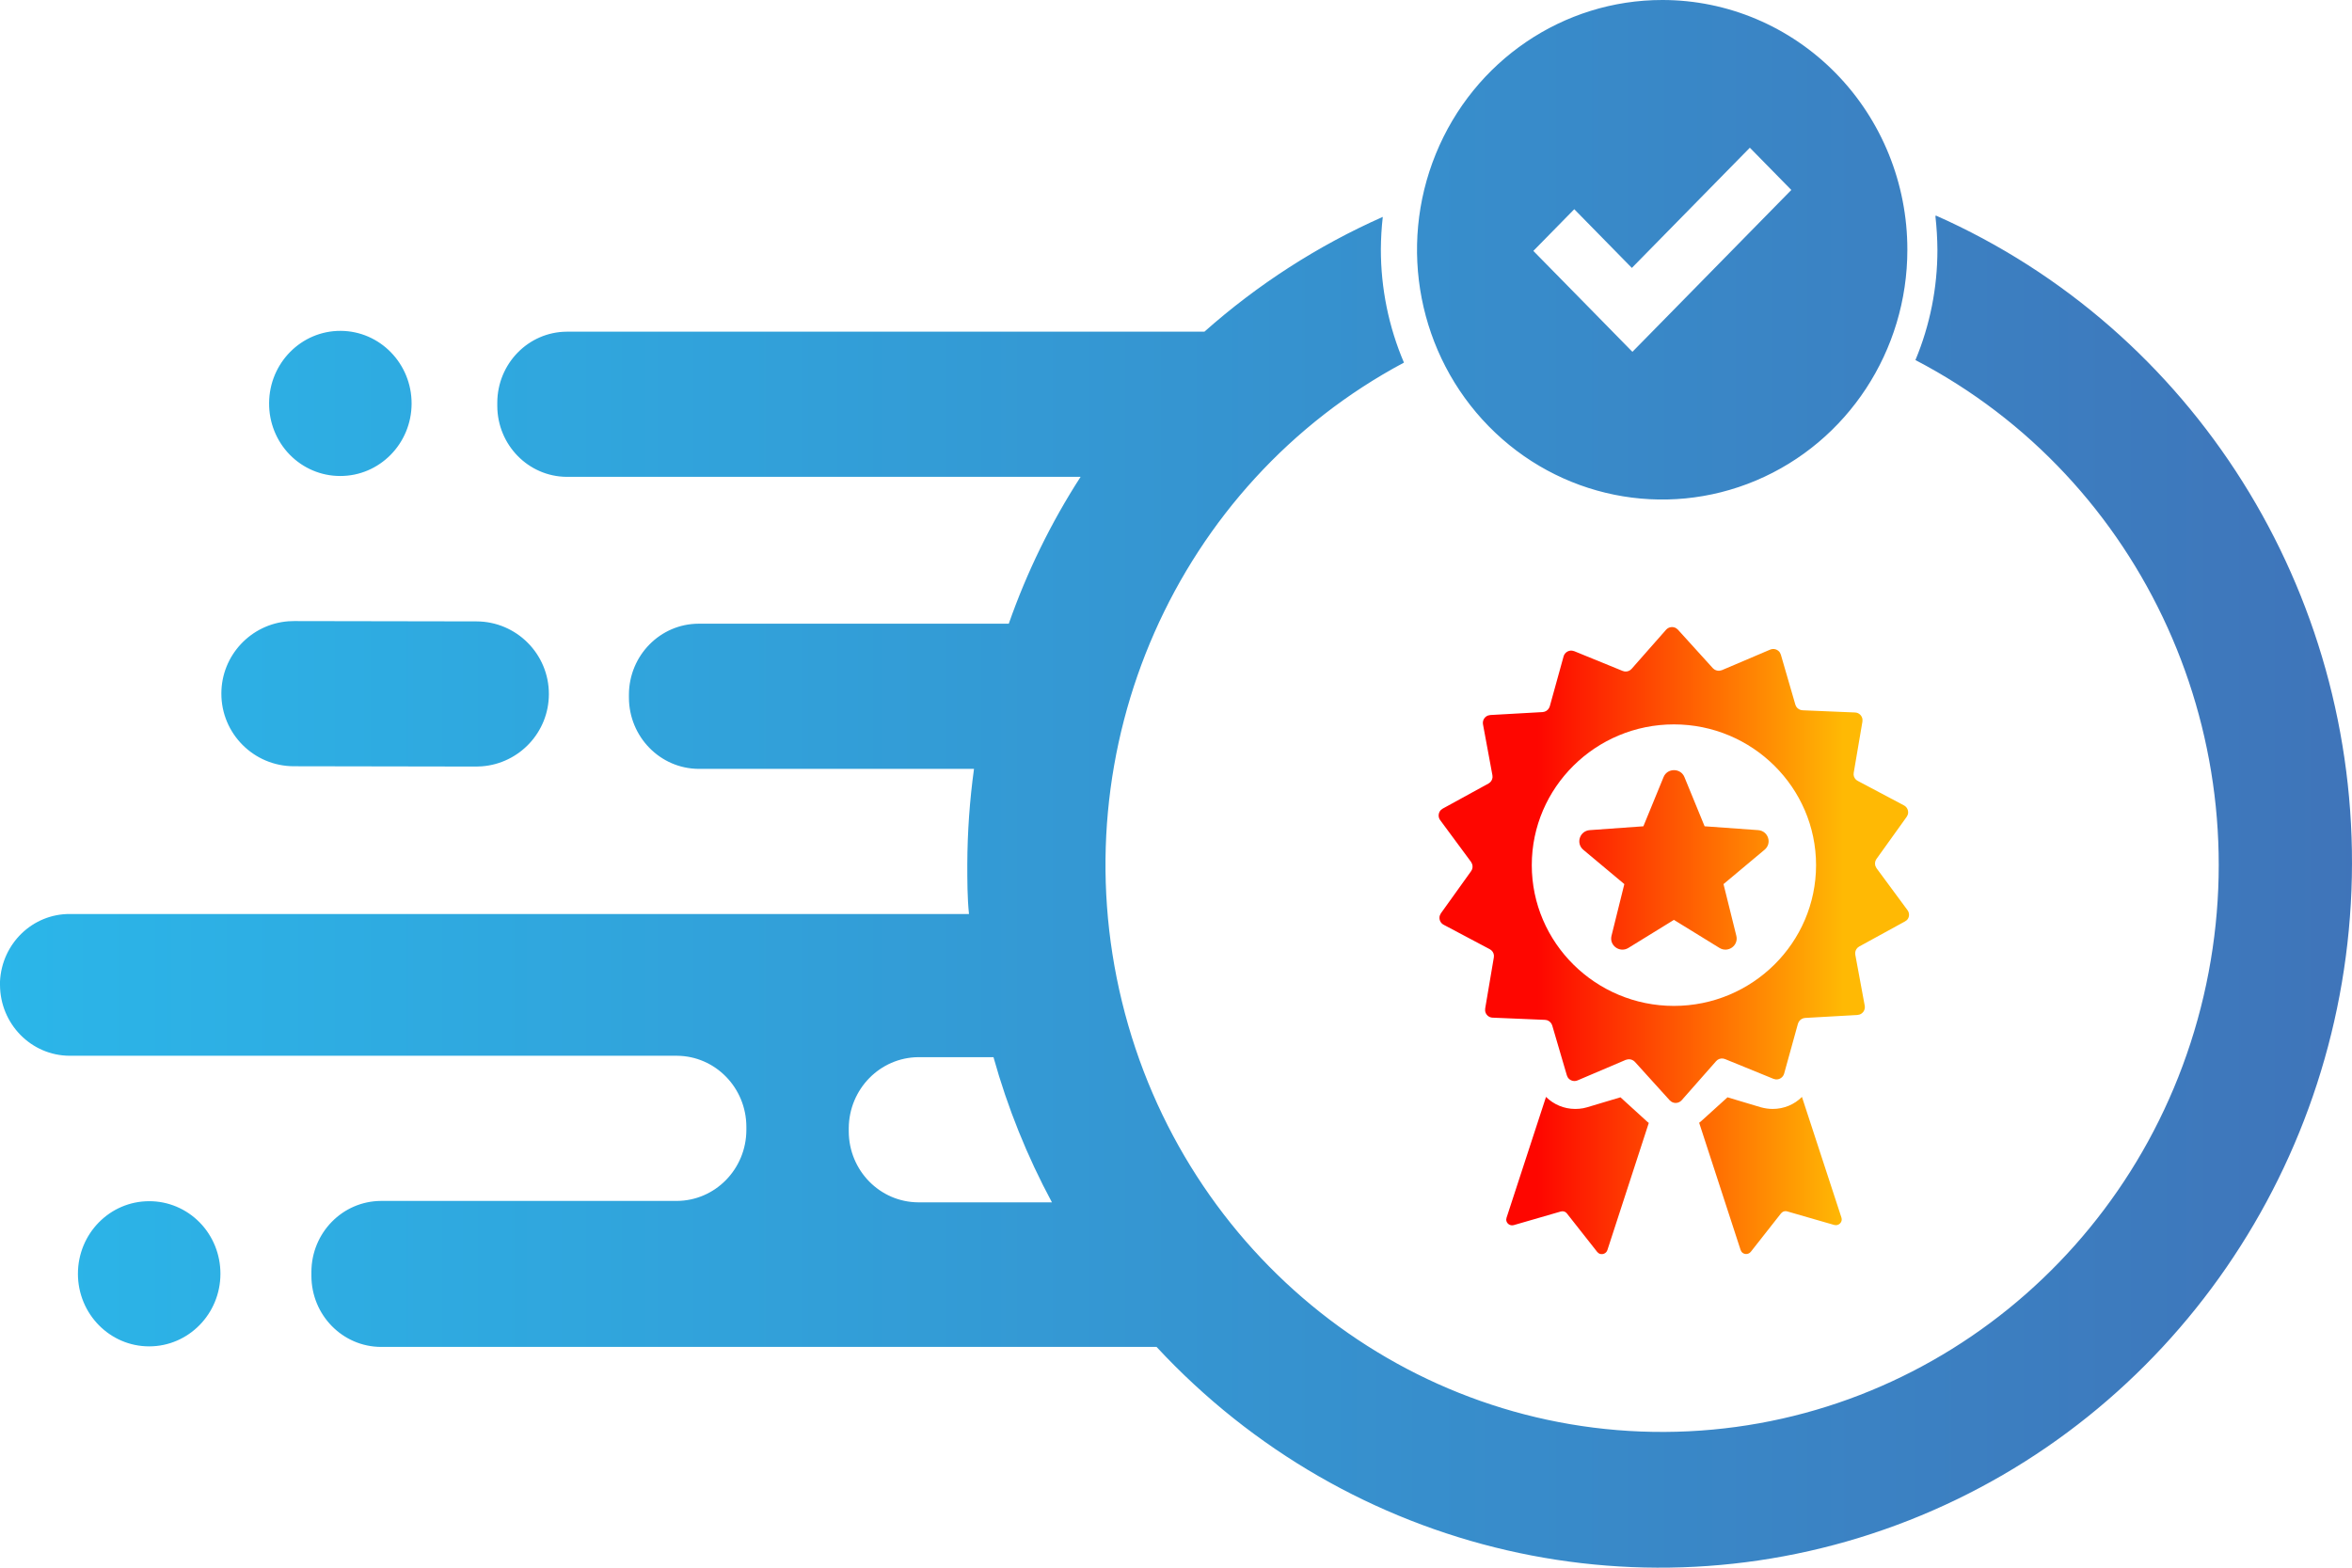 <?xml version="1.0" encoding="UTF-8"?> <svg xmlns="http://www.w3.org/2000/svg" xmlns:xlink="http://www.w3.org/1999/xlink" width="60px" height="40px" viewBox="0 0 60 40"><!-- Generator: sketchtool 58 (101010) - https://sketch.com --><title>AC2EF6B3-0A0C-4DA0-B632-EA74C6DD3248</title><desc>Created with sketchtool.</desc><defs><linearGradient x1="0%" y1="50%" x2="100%" y2="50%" id="linearGradient-1"><stop stop-color="#2BB6E9" offset="0%"></stop><stop stop-color="#3F74B9" offset="100%"></stop></linearGradient><linearGradient x1="0%" y1="50%" x2="100%" y2="50%" id="linearGradient-2"><stop stop-color="#FE0600" offset="21%"></stop><stop stop-color="#FFB904" offset="86%"></stop></linearGradient></defs><g id="Page-1" stroke="none" stroke-width="1" fill="none" fill-rule="evenodd"><g id="Techtiq_3.2.0_Services" transform="translate(-205, -4823)"><g id="Section" transform="translate(0, 4251)"><g id="Inner" transform="translate(150, 120)"><g id="Group" transform="translate(14, 0)"><g transform="translate(0, 413)" id="ic_award"><g transform="translate(41, 39)"><path d="M49.381,5.498 C55.953,8.41 60.147,15.079 59.996,22.38 C59.846,29.68 55.381,36.165 48.695,38.793 C42.009,41.421 34.428,39.673 29.504,34.367 L29.504,34.367 L9.719,34.367 C8.737,34.363 7.944,33.552 7.944,32.552 L7.944,32.552 L7.944,32.45 C7.948,31.453 8.74,30.646 9.719,30.642 L9.719,30.642 L17.265,30.642 C18.244,30.638 19.036,29.831 19.04,28.834 L19.04,28.834 L19.04,28.747 C19.036,27.752 18.248,26.946 17.272,26.938 L17.272,26.938 L1.775,26.938 C0.796,26.934 0.004,26.127 3.55271368e-15,25.13 L3.55271368e-15,25.13 L3.55271368e-15,25.043 C0.046,24.076 0.831,23.316 1.782,23.321 L1.782,23.321 L24.719,23.321 C24.676,22.902 24.676,22.475 24.676,22.048 C24.679,21.235 24.736,20.423 24.847,19.618 L24.847,19.618 L17.819,19.618 C16.839,19.61 16.048,18.8 16.044,17.802 L16.044,17.802 L16.044,17.715 C16.052,16.721 16.843,15.918 17.819,15.914 L17.819,15.914 L25.734,15.914 C26.196,14.595 26.811,13.337 27.566,12.167 L27.566,12.167 L14.454,12.167 C13.478,12.159 12.69,11.353 12.686,10.359 L12.686,10.359 L12.686,10.272 C12.69,9.275 13.482,8.467 14.461,8.463 L14.461,8.463 L30.725,8.463 C32.086,7.255 33.62,6.267 35.275,5.534 C35.244,5.808 35.228,6.083 35.226,6.358 C35.225,7.354 35.425,8.339 35.815,9.252 C30.014,12.347 27.042,19.083 28.622,25.559 C30.201,32.034 35.922,36.569 42.47,36.536 C49.018,36.503 54.695,31.912 56.213,25.421 C57.73,18.93 54.694,12.224 48.863,9.187 C49.235,8.297 49.425,7.34 49.424,6.373 C49.422,6.09 49.405,5.808 49.374,5.527 L49.374,5.527 Z M3.805,30.649 C4.288,30.647 4.751,30.842 5.092,31.189 C5.434,31.537 5.624,32.009 5.623,32.501 C5.623,33.524 4.809,34.353 3.805,34.353 C2.801,34.353 1.988,33.524 1.988,32.501 C1.988,31.478 2.801,30.649 3.805,30.649 Z M25.344,26.974 L23.427,26.974 C22.45,26.982 21.66,27.787 21.652,28.783 L21.652,28.783 L21.652,28.87 C21.656,29.867 22.448,30.674 23.427,30.678 L23.427,30.678 L26.835,30.678 C26.203,29.504 25.703,28.262 25.344,26.974 L25.344,26.974 Z M7.502,15.847 L12.154,15.855 C13.176,15.857 14.004,16.688 14.002,17.71 C14.001,18.684 13.247,19.481 12.292,19.553 L12.147,19.559 L7.495,19.551 C6.473,19.549 5.645,18.718 5.647,17.695 C5.648,16.721 6.402,15.924 7.357,15.852 L7.502,15.847 Z M42.41,4.12295334e-06 C44.068,4.12295334e-06 45.658,0.672 46.83,1.867 C48.002,3.062 48.659,4.683 48.657,6.373 C48.657,8.951 47.133,11.275 44.795,12.261 C42.457,13.247 39.766,12.701 37.978,10.877 C36.19,9.053 35.656,6.31 36.627,3.929 C37.597,1.548 39.88,-0.003 42.41,4.12295334e-06 Z M8.689,8.442 C9.693,8.446 10.503,9.278 10.5,10.301 C10.496,11.324 9.679,12.149 8.675,12.145 C8.193,12.145 7.73,11.949 7.39,11.6 C7.05,11.251 6.861,10.778 6.865,10.286 C6.869,9.264 7.686,8.438 8.689,8.442 Z M44.639,3.769 L41.629,6.836 L40.16,5.338 L39.116,6.402 L40.586,7.899 L41.643,8.977 L42.687,7.914 L45.697,4.847 L44.639,3.769 Z" id="Combined-Shape" fill="url(#linearGradient-1)"></path><path d="M38.432,31.072 L39.439,27.988 C39.634,28.181 39.898,28.295 40.185,28.295 C40.254,28.295 40.32,28.289 40.387,28.277 L40.486,28.253 L41.338,27.998 L41.995,28.596 L42.027,28.625 L42.027,28.625 L42.061,28.652 L41.005,31.896 C40.973,31.994 40.857,32.028 40.779,31.975 L40.744,31.942 L39.974,30.964 C39.947,30.927 39.905,30.907 39.86,30.906 L39.816,30.912 L38.617,31.259 C38.518,31.287 38.426,31.214 38.424,31.12 L38.432,31.072 L39.439,27.988 Z M45.968,27.988 L46.976,31.069 C47.007,31.164 46.934,31.257 46.839,31.261 L46.791,31.255 L45.592,30.909 C45.55,30.896 45.502,30.904 45.466,30.93 L45.433,30.961 L44.664,31.939 C44.599,32.02 44.48,32.013 44.425,31.937 L44.403,31.893 L43.346,28.648 L43.379,28.622 L43.412,28.593 L44.069,27.998 L44.921,28.253 C45.017,28.279 45.12,28.295 45.222,28.295 C45.509,28.295 45.777,28.181 45.968,27.988 Z M42.759,16.029 L42.804,16.066 L43.696,17.05 C43.741,17.097 43.804,17.12 43.866,17.114 L43.927,17.099 L45.156,16.576 C45.25,16.535 45.355,16.572 45.406,16.651 L45.43,16.704 L45.8,17.979 C45.818,18.045 45.871,18.095 45.935,18.115 L45.985,18.123 L47.319,18.179 C47.421,18.181 47.5,18.259 47.512,18.353 L47.511,18.411 L47.289,19.716 C47.276,19.784 47.301,19.852 47.35,19.897 L47.392,19.925 L48.571,20.55 C48.659,20.596 48.697,20.7 48.667,20.789 L48.64,20.841 L47.867,21.92 C47.83,21.972 47.823,22.038 47.842,22.097 L47.871,22.153 L48.66,23.222 C48.721,23.304 48.71,23.413 48.644,23.477 L48.597,23.51 L47.428,24.151 C47.37,24.183 47.331,24.243 47.326,24.31 L47.329,24.36 L47.57,25.662 C47.587,25.76 47.53,25.854 47.44,25.886 L47.382,25.898 L46.048,25.973 C45.979,25.978 45.919,26.017 45.886,26.074 L45.866,26.12 L45.513,27.396 C45.485,27.491 45.393,27.55 45.299,27.541 L45.242,27.527 L44.007,27.023 C43.943,26.997 43.871,27.004 43.816,27.042 L43.779,27.075 L42.9,28.073 C42.831,28.149 42.724,28.162 42.642,28.113 L42.596,28.076 L41.705,27.092 C41.66,27.045 41.597,27.022 41.535,27.028 L41.473,27.043 L40.245,27.566 C40.151,27.607 40.046,27.57 39.995,27.491 L39.971,27.438 L39.598,26.166 C39.579,26.101 39.527,26.05 39.463,26.03 L39.413,26.022 L38.078,25.966 C37.977,25.964 37.898,25.886 37.886,25.792 L37.887,25.734 L38.108,24.429 C38.121,24.361 38.096,24.293 38.047,24.249 L38.006,24.22 L36.827,23.595 C36.739,23.549 36.701,23.446 36.731,23.356 L36.757,23.304 L37.53,22.225 C37.567,22.173 37.575,22.107 37.555,22.048 L37.527,21.992 L36.737,20.923 C36.68,20.844 36.691,20.735 36.757,20.667 L36.804,20.632 L37.973,19.991 C38.031,19.959 38.07,19.899 38.075,19.832 L38.072,19.781 L37.831,18.48 C37.814,18.382 37.871,18.288 37.961,18.256 L38.019,18.244 L39.353,18.169 C39.422,18.164 39.482,18.125 39.515,18.068 L39.535,18.022 L39.888,16.746 C39.916,16.651 40.007,16.592 40.102,16.601 L40.159,16.615 L41.394,17.119 C41.458,17.145 41.529,17.138 41.584,17.1 L41.622,17.067 L42.501,16.069 C42.569,15.993 42.677,15.98 42.759,16.029 Z M42.702,18.483 C40.704,18.483 39.076,20.095 39.076,22.074 C39.076,24.053 40.704,25.666 42.702,25.666 C44.7,25.666 46.328,24.056 46.328,22.074 C46.328,20.095 44.7,18.483 42.702,18.483 Z M42.438,19.827 C42.534,19.592 42.874,19.592 42.97,19.827 L42.97,19.827 L43.485,21.083 L44.852,21.181 C45.11,21.201 45.212,21.518 45.014,21.682 L45.014,21.682 L43.967,22.558 L44.294,23.876 C44.357,24.125 44.083,24.321 43.865,24.187 L43.865,24.187 L42.702,23.471 L41.54,24.187 C41.322,24.321 41.047,24.125 41.11,23.876 L41.11,23.876 L41.437,22.558 L40.39,21.682 C40.195,21.518 40.298,21.201 40.555,21.181 L40.555,21.181 L41.923,21.083 Z" id="Combined-Shape" fill="url(#linearGradient-2)" fill-rule="nonzero"></path></g></g></g></g></g></g></g></svg> 